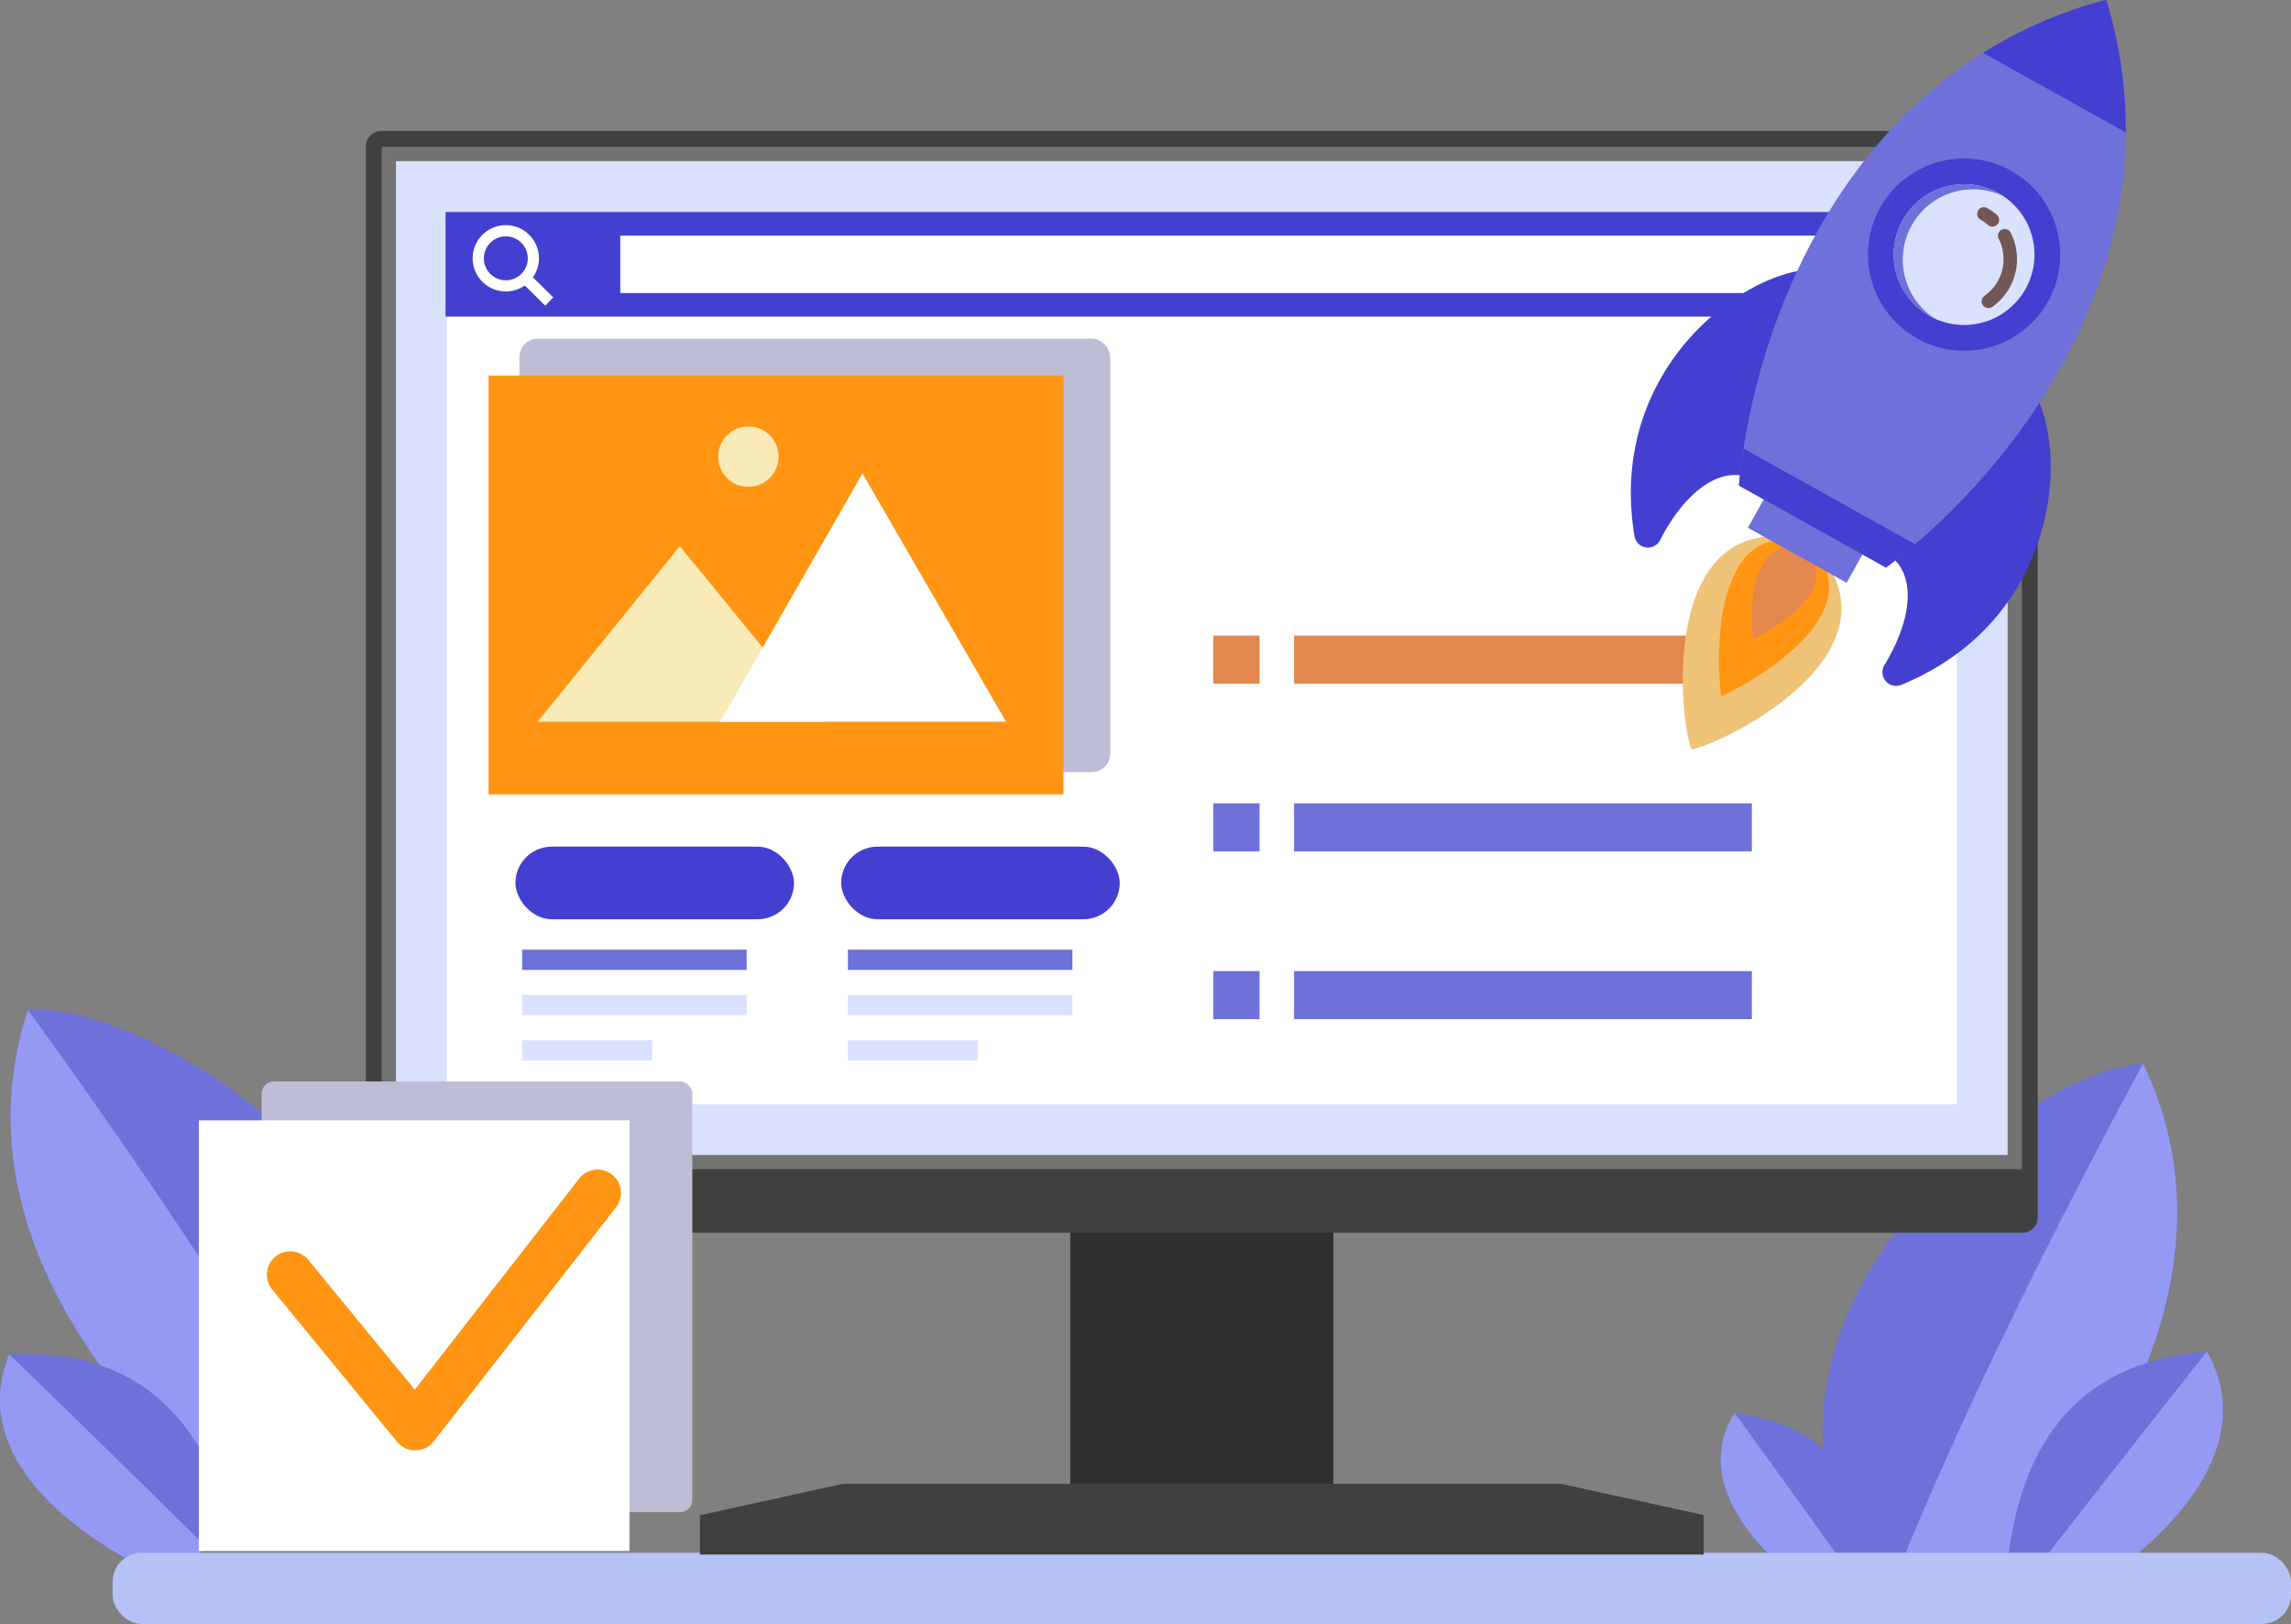<svg xmlns="http://www.w3.org/2000/svg" viewBox="0 0 614.48 435.54"><rect x="0" y="0" width="614.48" height="435.54" fill="#808080" stroke="none"/><defs><style>.cls-1{isolation:isolate;}.cls-2{fill:#6d71d9;}.cls-3{fill:#9499f3;}.cls-4{fill:#b5c3f7;}.cls-5{fill:#303030;}.cls-6{fill:#404040;}.cls-7{fill:#737373;}.cls-8{fill:#dae1fd;}.cls-9{fill:#fff;}.cls-10{fill:#433fd0;}.cls-11{mix-blend-mode:multiply;}.cls-12{fill:#bdbdd6;}.cls-13{fill:#ff9513;}.cls-14{fill:#f9ebb8;}.cls-15{fill:#e3874f;}.cls-16{fill:#efc377;}.cls-17{mix-blend-mode:screen;}.cls-18{fill:#735656;}</style></defs><g class="cls-1"><g id="Speed_Dial" data-name="Speed Dial"><path class="cls-2" d="M509.7,424.51c-38.92-71.11,45.67-134.74,75.86-136,34.1,70.65-37.93,139.35-37.93,139.35Z" transform="translate(-10.76 -3.23)"/><path class="cls-3" d="M547.63,427.81s72-68.7,37.93-139.35c-35.9,66.43-55.89,111.76-66,136.91Z" transform="translate(-10.76 -3.23)"/><path class="cls-2" d="M549.29,421.53c3.41-27.9,16-52.85,53.37-55.84,19.31,33.83-31.84,63.89-31.84,63.89Z" transform="translate(-10.76 -3.23)"/><path class="cls-3" d="M570.82,429.58s51.15-30.06,31.84-63.89c0,0-31.7,40.1-45.93,58.62Z" transform="translate(-10.76 -3.23)"/><path class="cls-2" d="M514,425.26c-1.7-20.84-10.34-39.77-38-43.11-15.37,24.57,21.76,48.46,21.76,48.46Z" transform="translate(-10.76 -3.23)"/><path class="cls-3" d="M497.76,430.61S460.63,406.72,476,382.15c0,0,22.36,30.76,32.39,45Z" transform="translate(-10.76 -3.23)"/><path class="cls-2" d="M111.32,399c29.25-75.6-63-127.57-93.07-124.91-24.52,74.52,55.9,133.17,55.9,133.17Z" transform="translate(-10.76 -3.23)"/><path class="cls-3" d="M74.15,407.23s-80.42-58.65-55.9-133.17c44.31,61.14,70.08,103.45,83.4,127.06Z" transform="translate(-10.76 -3.23)"/><path class="cls-2" d="M73.51,414.75c-7-27.21-22.83-50.29-60.24-48.34-14.7,36.07,40,59.15,40,59.15Z" transform="translate(-10.76 -3.23)"/><path class="cls-3" d="M53.23,425.56s-54.66-23.08-40-59.15c0,0,36.69,35.58,53.23,52.08Z" transform="translate(-10.76 -3.23)"/><rect class="cls-4" x="30.2" y="416.44" width="584.28" height="19.1" rx="7.81"/><rect class="cls-5" x="287.07" y="309.76" width="70.55" height="88.18"/><polygon class="cls-6" points="187.73 416.92 187.73 406.38 226 397.95 418.68 397.95 456.94 406.32 456.94 416.92 187.73 416.92"/><rect class="cls-6" x="98.13" y="35.14" width="448.43" height="295.46" rx="4.08"/><rect class="cls-7" x="102.38" y="39.39" width="439.92" height="274.2"/><rect class="cls-8" x="106.2" y="43.22" width="432.27" height="266.55"/><rect class="cls-9" x="213.43" y="-22.81" width="239.34" height="405.05" transform="translate(502.06 -156.61) rotate(90)"/><rect class="cls-10" x="119.51" y="56.85" width="412.98" height="28.07"/><rect class="cls-9" x="166.37" y="63.19" width="358.42" height="15.4"/><path class="cls-9" d="M152.71,66.22a8.89,8.89,0,1,0-1.19,13.57L157,85.22,159.14,83,153.7,77.6A8.88,8.88,0,0,0,152.71,66.22Zm-2.12,10.46a5.89,5.89,0,1,1,0-8.34A5.89,5.89,0,0,1,150.59,76.68Z" transform="translate(-10.76 -3.23)"/><g class="cls-11"><rect class="cls-12" x="139.3" y="90.82" width="158.49" height="116.27" rx="4.98"/></g><rect class="cls-13" x="131.04" y="100.72" width="154.2" height="112.34"/><polygon class="cls-14" points="182.34 146.48 144.19 193.57 220.86 193.57 182.34 146.48"/><polygon class="cls-9" points="231.33 126.97 193.17 193.57 269.84 193.57 231.33 126.97"/><circle class="cls-14" cx="211.49" cy="125.7" r="8.1" transform="translate(-42.77 87.27) rotate(-22.5)"/><rect class="cls-10" x="138.25" y="227.07" width="74.71" height="19.47" rx="9.74"/><rect class="cls-2" x="140.06" y="254.69" width="60.22" height="5.43"/><rect class="cls-8" x="140.06" y="266.84" width="60.22" height="5.43"/><rect class="cls-8" x="140.06" y="279" width="34.87" height="5.43"/><rect class="cls-10" x="225.61" y="227.07" width="74.71" height="19.47" rx="9.74"/><rect class="cls-2" x="227.42" y="254.69" width="60.22" height="5.43"/><rect class="cls-8" x="227.42" y="266.84" width="60.22" height="5.43"/><rect class="cls-8" x="227.42" y="279" width="34.87" height="5.43"/><rect class="cls-15" x="347.09" y="170.47" width="122.78" height="12.88"/><rect class="cls-2" x="347.09" y="215.45" width="122.78" height="12.88"/><rect class="cls-2" x="347.09" y="260.44" width="122.78" height="12.88"/><rect class="cls-15" x="336.19" y="173.7" width="12.41" height="12.88" transform="translate(674.02 357.05) rotate(180)"/><rect class="cls-2" x="325.43" y="215.45" width="12.41" height="12.88"/><rect class="cls-2" x="325.43" y="260.44" width="12.41" height="12.88"/><path class="cls-16" d="M501.21,155,487,147.06c-30.56,0-25.62,49.31-22.64,57l.22.12C472.73,202.68,517.26,181,501.21,155Z" transform="translate(-10.76 -3.23)"/><path class="cls-13" d="M472.39,190c-1.17-9.48-1.09-26.39,5.23-35.63a13.82,13.82,0,0,1,11-6.42l11,6.14a13.82,13.82,0,0,1,.31,12.73C495.41,177.05,481.06,186,472.39,190Z" transform="translate(-10.76 -3.23)"/><path class="cls-15" d="M481,174.57c-.68-5.53-.64-15.39,3.05-20.77a8.06,8.06,0,0,1,6.41-3.75l6.42,3.58a8,8,0,0,1,.18,7.42C494.41,167,486,172.24,481,174.57Z" transform="translate(-10.76 -3.23)"/><path class="cls-10" d="M556.16,108.21c9.69,15.55,7,61.28-35.44,78.69a3.67,3.67,0,0,1-4.55-5.27c9-14.86,7.35-25.94,1-29.51C509.51,147.88,556.16,108.21,556.16,108.21Z" transform="translate(-10.76 -3.23)"/><path class="cls-10" d="M497.46,75.48c-18.32-.07-55.78,26.3-48.31,71.52a3.66,3.66,0,0,0,6.87,1.1c7.93-15.45,18.21-19.89,24.6-16.33C488.23,136,497.46,75.48,497.46,75.48Z" transform="translate(-10.76 -3.23)"/><rect class="cls-2" x="489.61" y="131.53" width="12.53" height="30.32" transform="translate(115.52 505.13) rotate(-60.86)"/><path class="cls-2" d="M575.76,3.44l-.38-.21c-67.59,18-94.12,85.11-98.22,130.22l39.47,22C552.84,128.25,596,70.41,575.76,3.44Z" transform="translate(-10.76 -3.23)"/><path class="cls-10" d="M542.65,17.4l38.27,21.34a118.92,118.92,0,0,0-5.16-35.3l-.38-.21A118.85,118.85,0,0,0,542.65,17.4Z" transform="translate(-10.76 -3.23)"/><circle class="cls-10" cx="526.8" cy="68.28" r="25.78"/><circle class="cls-8" cx="526.8" cy="68.28" r="18.88"/><path class="cls-2" d="M523.5,63.67a18.88,18.88,0,0,1,24.44-7.91c-.39-.25-.78-.51-1.19-.74a18.88,18.88,0,0,0-18.38,33c.41.23.83.42,1.25.62A18.87,18.87,0,0,1,523.5,63.67Z" transform="translate(-10.76 -3.23)"/><path class="cls-10" d="M478.39,123.53q-.79,5.1-1.23,9.92l39.47,22q3.86-2.89,7.79-6.26Z" transform="translate(-10.76 -3.23)"/><g class="cls-17"><path class="cls-18" d="M543.19,85.62a1.82,1.82,0,0,1-.6-.54,1.8,1.8,0,0,1,.44-2.5,12.07,12.07,0,0,0,3.78-15.39,1.8,1.8,0,0,1,3.2-1.64,15.67,15.67,0,0,1-4.91,20A1.81,1.81,0,0,1,543.19,85.62Z" transform="translate(-10.76 -3.23)"/></g><g class="cls-17"><path class="cls-18" d="M544.31,63.82a1.61,1.61,0,0,1-.3-.21A11.88,11.88,0,0,0,542,62.17a1.8,1.8,0,0,1-.69-2.45A1.78,1.78,0,0,1,543.7,59a15.46,15.46,0,0,1,2.66,1.86,1.8,1.8,0,0,1-2.05,2.93Z" transform="translate(-10.76 -3.23)"/></g><g class="cls-11"><rect class="cls-12" x="70.19" y="290.03" width="115.5" height="115.5" rx="3.25"/></g><rect class="cls-9" x="53.33" y="300.46" width="115.5" height="115.5"/><path class="cls-13" d="M122.11,392.22a6.27,6.27,0,0,1-4.84-2.29L83.76,349.06a6.26,6.26,0,0,1,9.69-7.94L122,375.92l44.21-56.74a6.27,6.27,0,0,1,9.89,7.7l-49,62.92a6.26,6.26,0,0,1-4.86,2.42Z" transform="translate(-10.76 -3.23)"/></g></g></svg>